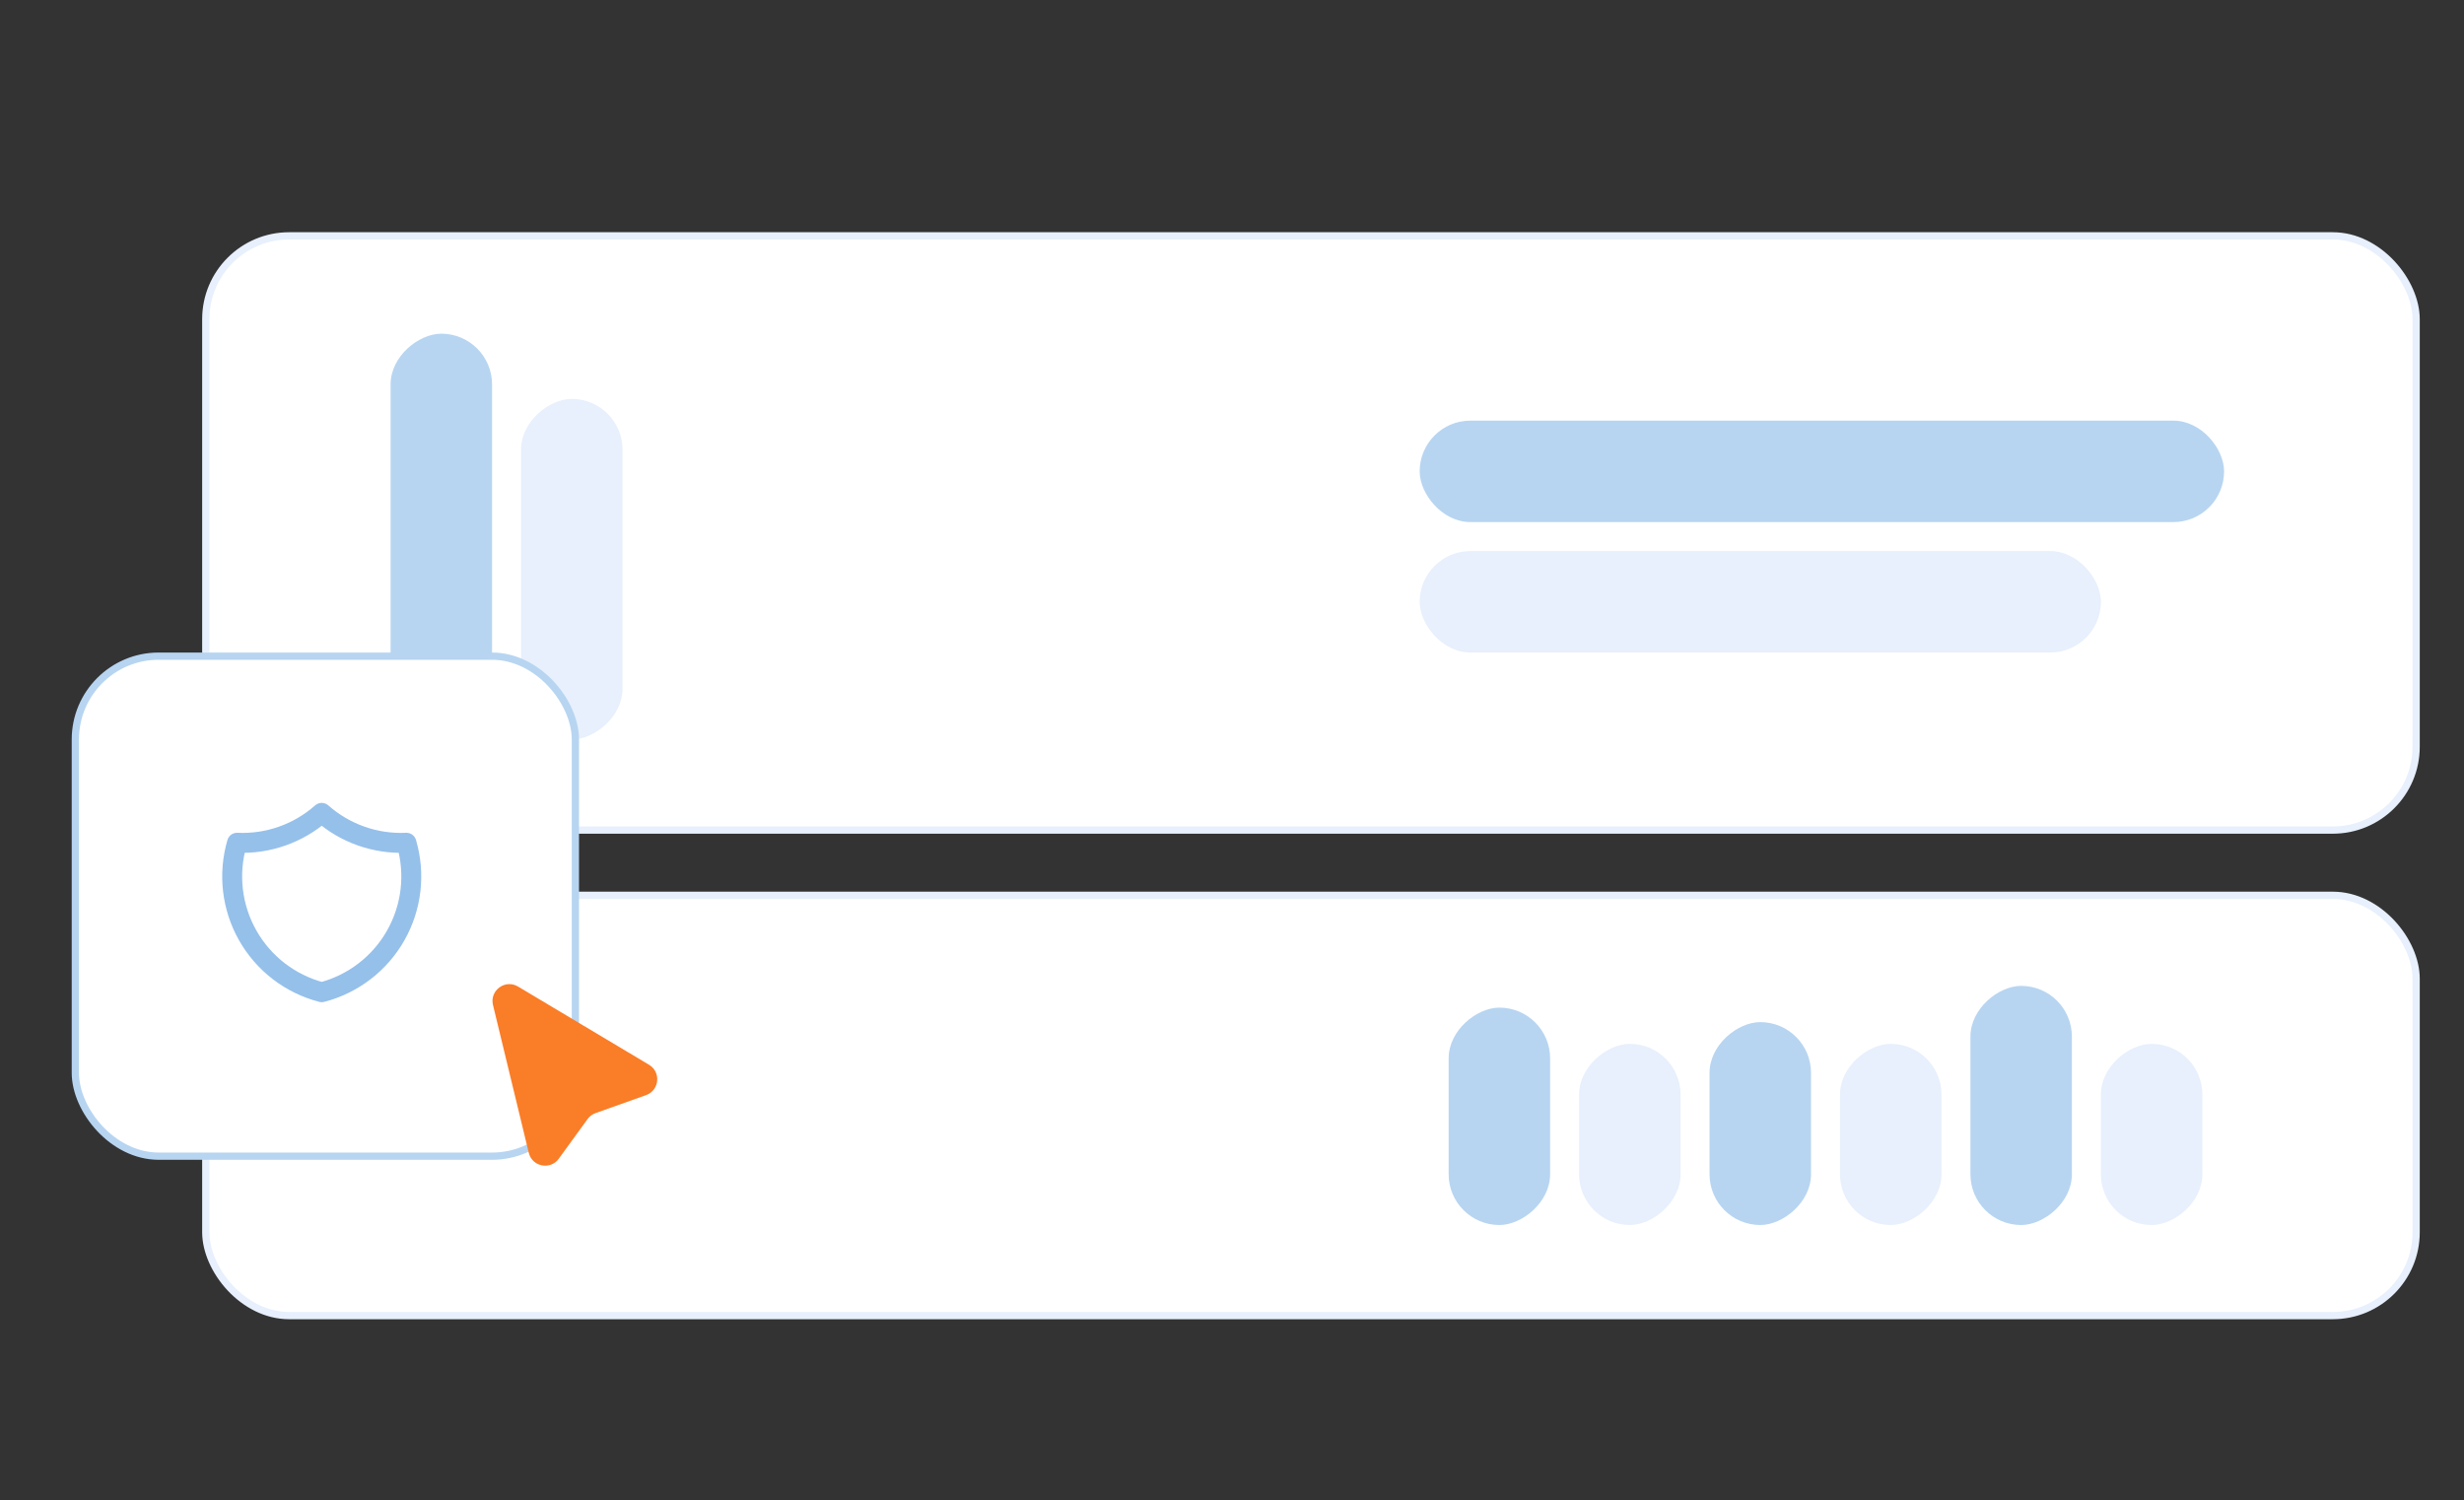 <svg width="340" height="207" viewBox="0 0 340 207" fill="none" xmlns="http://www.w3.org/2000/svg">
<rect x="0" y="0" width="340" height="207" fill="#333333" stroke="none"/>
<mask id="mask0_8042_7765" style="mask-type:alpha" maskUnits="userSpaceOnUse" x="0" y="0" width="332" height="207">
<rect x="0.963" y="0.046" width="330.392" height="206" fill="#D9D9D9"/>
</mask>
<g mask="url(#mask0_8042_7765)">
</g>
<g clip-path="url(#clip0_8042_7765)">
<rect x="28.396" y="32.546" width="305" height="82" rx="11.5" fill="white"/>
<rect x="28.396" y="32.546" width="305" height="82" rx="11.5" stroke="#E7F0FC"/>
<rect x="195.896" y="58.046" width="111" height="14" rx="7" fill="#B7D5F1"/>
<rect x="53.897" y="102.046" width="56" height="14" rx="7" transform="rotate(-90 53.897 102.046)" fill="#B7D5F1"/>
<rect x="195.896" y="76.046" width="94" height="14" rx="7" fill="#E7F0FC"/>
<rect x="71.897" y="102.046" width="47" height="14" rx="7" transform="rotate(-90 71.897 102.046)" fill="#E7F0FC"/>
<rect x="28.396" y="123.546" width="305" height="58" rx="11.5" fill="white"/>
<rect x="28.396" y="123.546" width="305" height="58" rx="11.5" stroke="#E7F0FC"/>
<rect x="199.896" y="169.046" width="30" height="14" rx="7" transform="rotate(-90 199.896 169.046)" fill="#B7D5F1"/>
<rect x="235.896" y="169.046" width="28" height="14" rx="7" transform="rotate(-90 235.896 169.046)" fill="#B7D5F1"/>
<rect x="271.896" y="169.046" width="33" height="14" rx="7" transform="rotate(-90 271.896 169.046)" fill="#B7D5F1"/>
<rect x="217.896" y="169.046" width="25" height="14" rx="7" transform="rotate(-90 217.896 169.046)" fill="#E7F0FC"/>
<rect x="253.896" y="169.046" width="25" height="14" rx="7" transform="rotate(-90 253.896 169.046)" fill="#E7F0FC"/>
<rect x="289.896" y="169.046" width="25" height="14" rx="7" transform="rotate(-90 289.896 169.046)" fill="#E7F0FC"/>
<rect x="10.396" y="90.546" width="69" height="69" rx="11.5" fill="white"/>
<rect x="10.396" y="90.546" width="69" height="69" rx="11.5" stroke="#B7D5F1"/>
<g clip-path="url(#clip1_8042_7765)">
<path d="M44.394 112.171C47.606 115.012 51.798 116.492 56.082 116.296C56.706 118.418 56.897 120.643 56.643 122.84C56.39 125.037 55.697 127.16 54.607 129.084C53.517 131.008 52.051 132.693 50.297 134.04C48.542 135.386 46.535 136.366 44.394 136.921C42.254 136.366 40.247 135.386 38.492 134.04C36.738 132.693 35.272 131.008 34.182 129.084C33.092 127.16 32.399 125.037 32.146 122.84C31.892 120.643 32.083 118.418 32.707 116.296C36.991 116.492 41.183 115.012 44.394 112.171" stroke="#95C0EA" stroke-width="2.75" stroke-linecap="round" stroke-linejoin="round"/>
</g>
<path d="M68.027 138.686C67.542 136.681 69.709 135.081 71.479 136.138L89.556 146.931C91.246 147.94 90.998 150.462 89.143 151.123L82.176 153.603C81.734 153.761 81.35 154.049 81.074 154.429L77.105 159.896C75.939 161.501 73.43 161.005 72.963 159.077L68.027 138.686Z" fill="#FA7D27"/>
</g>
<defs>
<clipPath id="clip0_8042_7765">
<rect width="330.067" height="174" fill="white" transform="translate(9.896 16.046)"/>
</clipPath>
<clipPath id="clip1_8042_7765">
<rect width="33" height="33" fill="white" transform="translate(27.896 108.046)"/>
</clipPath>
</defs>
</svg>
